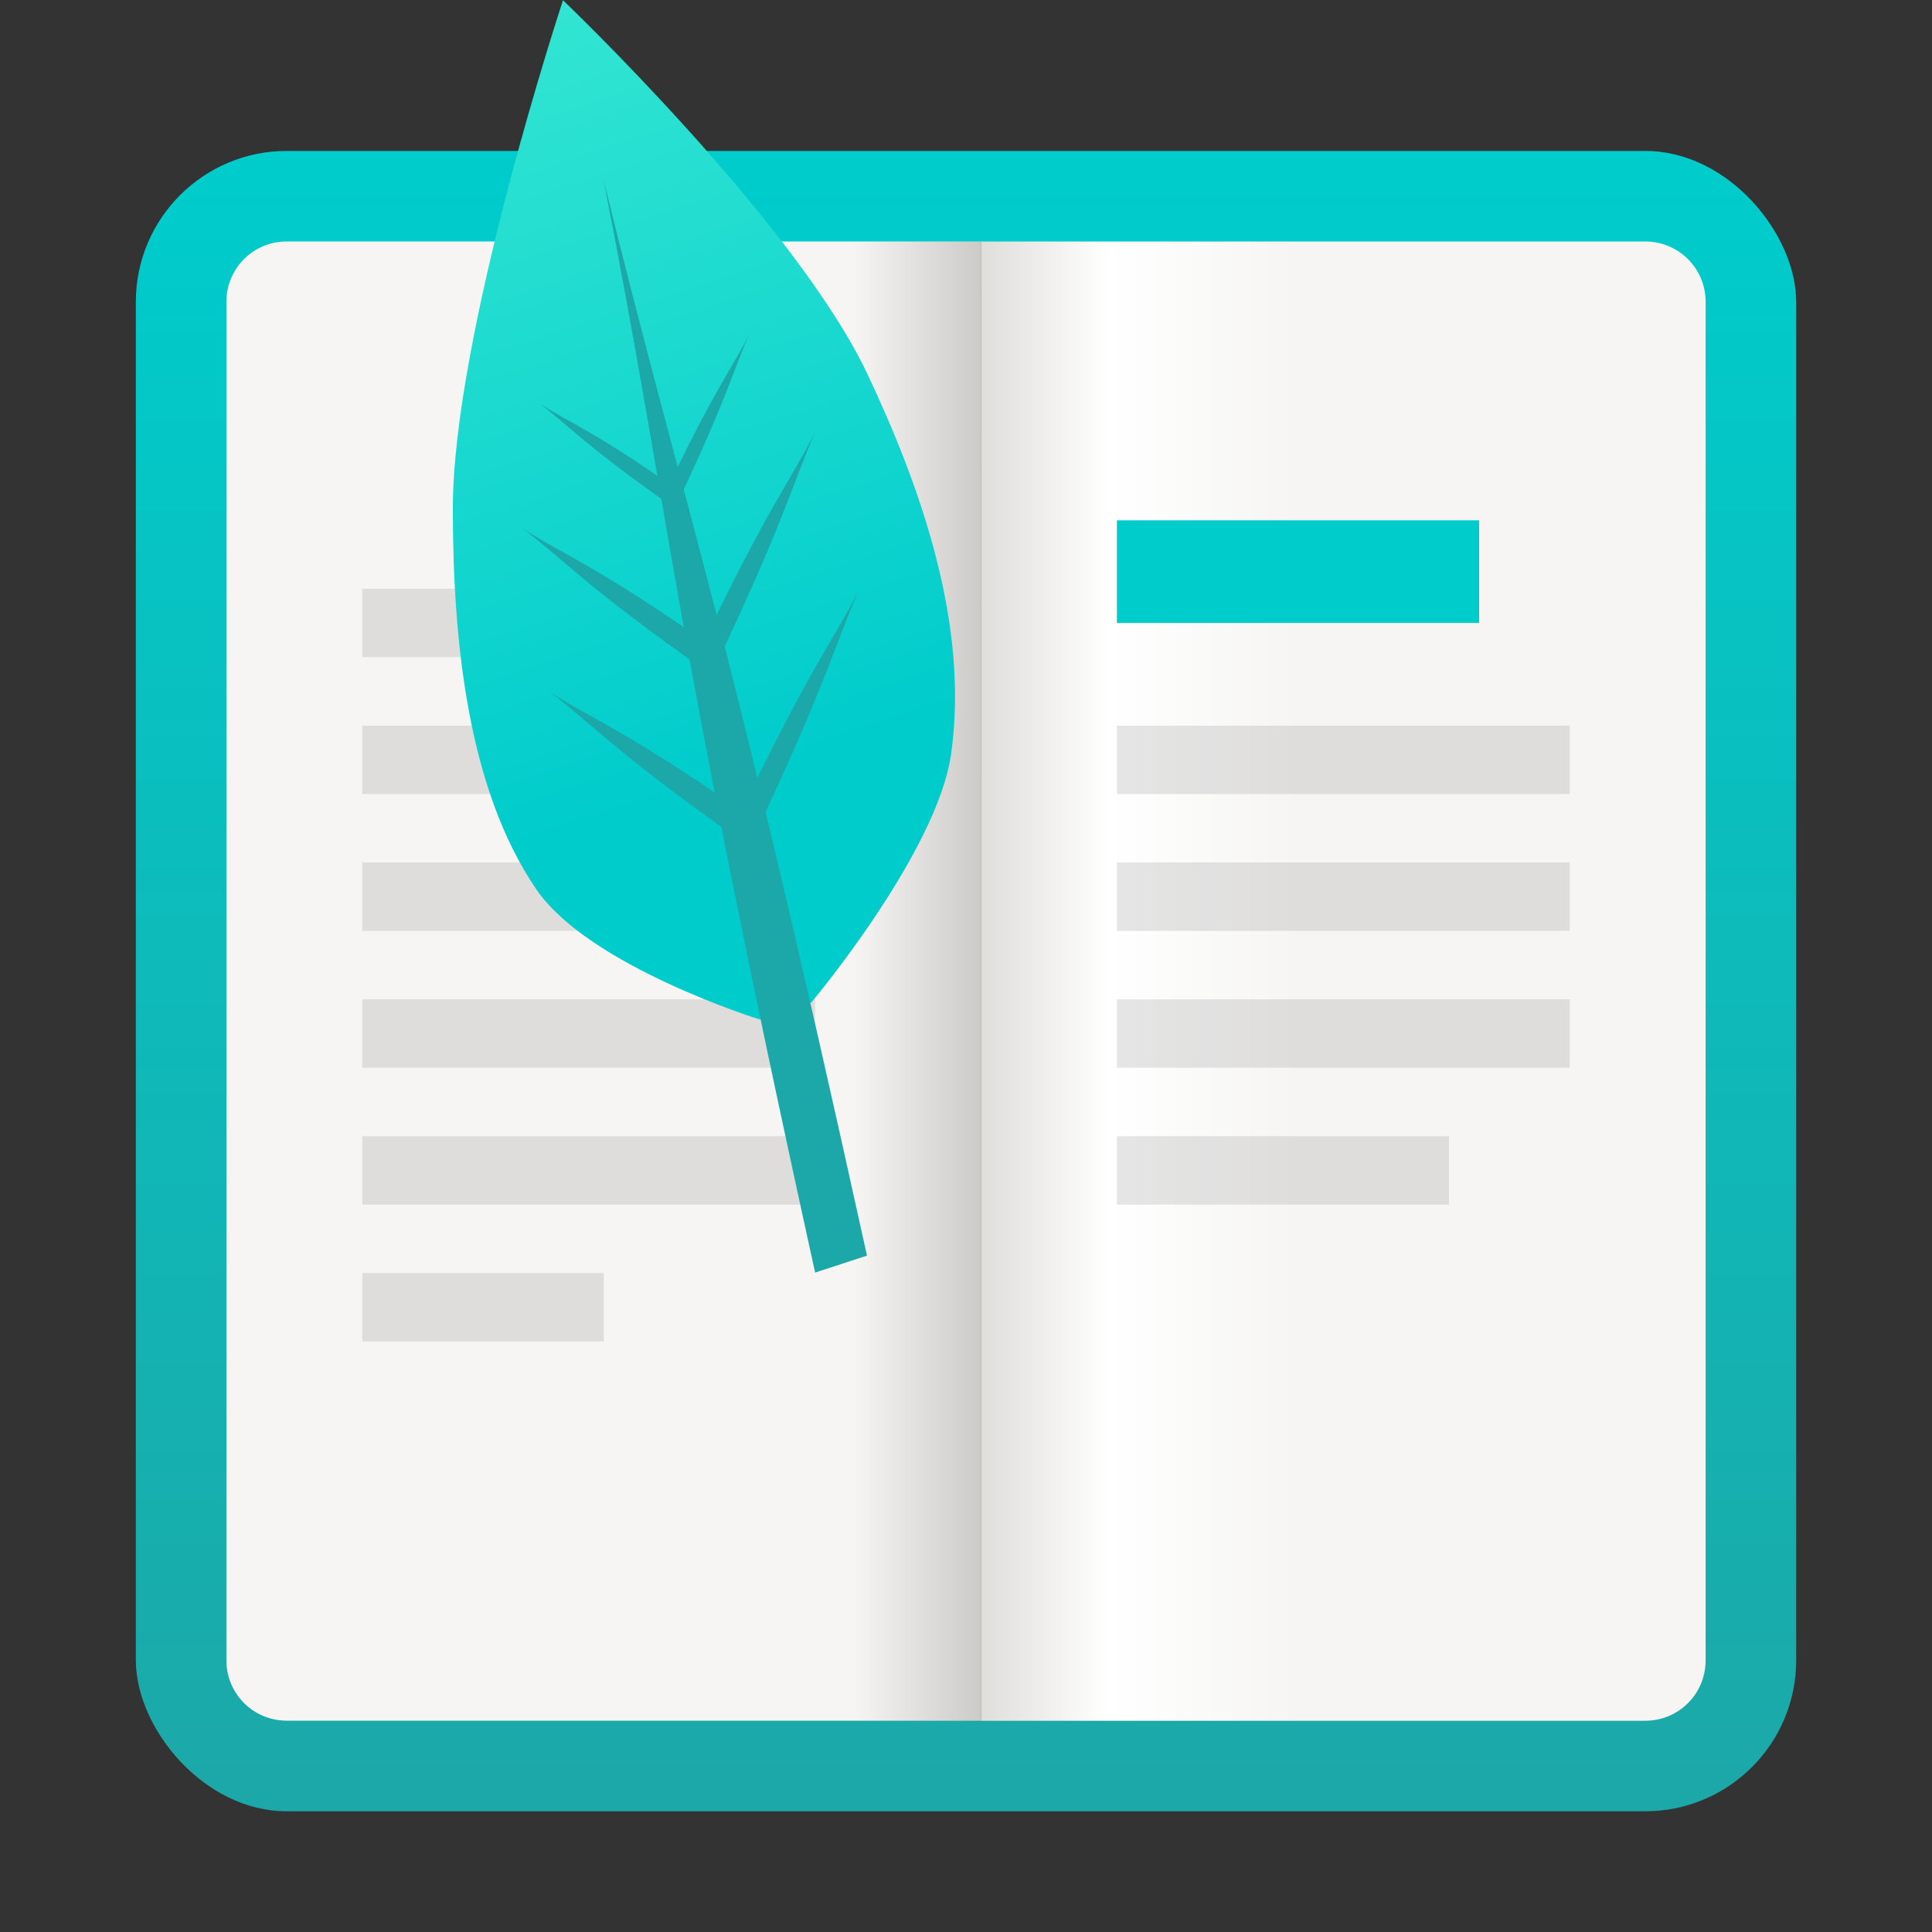 <?xml version="1.0" encoding="UTF-8"?>
<svg width="64" height="64" version="1.1" xmlns="http://www.w3.org/2000/svg" xmlns:xlink="http://www.w3.org/1999/xlink">
 <rect width="100%" height="100%" fill="#333333" stroke="none"/>
 <defs>
  <linearGradient id="e" x1="379.24" x2="374.24" y1="546.85" y2="546.85" gradientTransform="matrix(2.143 0 0 2.143 -847.2 -1134.5)" gradientUnits="userSpaceOnUse">
   <stop stop-color="#f6f5f4" offset="0"/>
   <stop stop-color="#fff" offset=".6"/>
   <stop stop-color="#e0dedb" offset="1"/>
  </linearGradient>
  <linearGradient id="linearGradient927" x1="32.012" x2="32.012" y1="58.767" y2="5.263" gradientTransform="translate(0 .5)" gradientUnits="userSpaceOnUse">
   <stop stop-color="#1ca8a8" offset="0"/>
   <stop stop-color="#0cc" offset="1"/>
  </linearGradient>
  <linearGradient id="linearGradient3457" x1="7.999" x2="57" y1="32.5" y2="32.5" gradientTransform="translate(24.001)" gradientUnits="userSpaceOnUse" xlink:href="#e"/>
  <linearGradient id="linearGradient4212" x1="22.5" x2="33" y1="32.5" y2="32.5" gradientTransform="translate(-.5)" gradientUnits="userSpaceOnUse">
   <stop stop-color="#f6f5f4" offset="0"/>
   <stop stop-color="#f6f5f4" offset=".6"/>
   <stop stop-color="#cccbc8" offset="1"/>
  </linearGradient>
  <linearGradient id="linearGradient4312" x1="43.5" x2="33" y1="28" y2="28" gradientTransform="translate(-.5)" gradientUnits="userSpaceOnUse" xlink:href="#e"/>
  <linearGradient id="linearGradient4599" x1="59.092" x2="46.289" y1="216.78" y2="169" gradientTransform="matrix(.445 0 0 .542 -79.46 -91.511)" gradientUnits="userSpaceOnUse">
   <stop stop-color="#0cc" offset="0"/>
   <stop stop-color="#32e5d2" offset="1"/>
  </linearGradient>
 </defs>
 <g>
  <rect x="4.5" y="5" width="55.001" height="55.001" ry="5" fill="url(#linearGradient927)" stroke-width="3.78"/>
  <path d="m32.001 9.98c-6.5e-5 0.007-2e-3 0.013-2e-3 0.02v45.002c0 0.007 0.002 0.013 2e-3 0.02z" fill="url(#linearGradient3457)"/>
  <path d="m9.479 57c0.007 6.6e-5 0.013 2e-3 0.02 2e-3h45.002c1.108 0 2-0.892 2-2v-45.002c0-1.108-0.892-2-2-2h-22v49z" fill="url(#linearGradient4312)"/>
  <path d="m7.5 9.98v45.041c0.011 1.092 0.887 1.968 1.978 1.978h23.021v-49h-23.002c-1.101 0-1.987 0.882-1.998 1.98z" fill="url(#linearGradient4212)"/>
 </g>
 <g transform="translate(77.522)">
  <rect x="-65.521" y="19.503" width="15" height="2.267" rx="0" ry="0" opacity=".1"/>
  <rect x="-65.521" y="24.037" width="15" height="2.267" rx="0" ry="0" opacity=".1"/>
  <rect x="-65.521" y="28.57" width="15" height="2.267" rx="0" ry="0" opacity=".1"/>
  <rect x="-65.521" y="33.103" width="15" height="2.267" rx="0" ry="0" opacity=".1"/>
  <rect x="-65.521" y="37.637" width="15" height="2.267" rx="0" ry="0" opacity=".1"/>
  <rect x="-65.521" y="42.17" width="8.001" height="2.267" rx="0" ry="0" opacity=".1"/>
  <rect x="-40.523" y="17.236" width="12" height="3.4" rx="0" ry="0" fill="#0cc"/>
  <rect x="-40.523" y="24.037" width="15" height="2.267" rx="0" ry="0" opacity=".1"/>
  <rect x="-40.523" y="28.57" width="15" height="2.267" rx="0" ry="0" opacity=".1"/>
  <rect x="-40.523" y="33.104" width="15" height="2.267" rx="0" ry="0" opacity=".1"/>
  <rect x="-40.523" y="37.637" width="11" height="2.267" rx="0" ry="0" opacity=".1"/>
  <path d="m-58.872 8e-3s-3.66 11.068-3.65 16.89c8e-3 4.333 0.49 9.222 2.763 12.557 1.745 2.56 7.395 4.313 7.395 4.313l1.718-0.56s4.17-4.96 4.632-8.238c0.6-4.272-0.99-8.8-2.762-12.556-2.381-5.05-10.096-12.406-10.096-12.406z" fill="url(#linearGradient4599)"/>
  <g fill="#1ca8a8">
   <path d="m-50.52 42.155c-4.79-21.774-4.664-24.205-7.007-36.188 2.904 11.755 3.934 13.853 8.725 35.627z"/>
   <path d="m-55.467 16.291c1.609-3.39 2.185-4.07 2.755-5.198-0.516 1.166-0.728 2.101-2.336 5.492zm1.115 5.264c2.232-4.71 3.033-5.653 3.824-7.22-0.714 1.62-1.01 2.919-3.244 7.628zm1.228 5.647c2.363-4.983 3.209-5.981 4.046-7.638-0.757 1.714-1.07 3.087-3.43 8.07z"/>
   <path d="m-55.135 16.184c-2.786-1.957-3.563-2.194-4.52-2.825 0.924 0.696 1.492 1.377 4.277 3.334zm1.195 5.238c-3.867-2.72-4.947-3.051-6.276-3.925 1.285 0.967 2.072 1.913 5.94 4.631zm1.254 5.636c-4.09-2.878-5.234-3.227-6.64-4.151 1.36 1.024 2.195 2.022 6.286 4.9z"/>
  </g>
 </g>
</svg>
